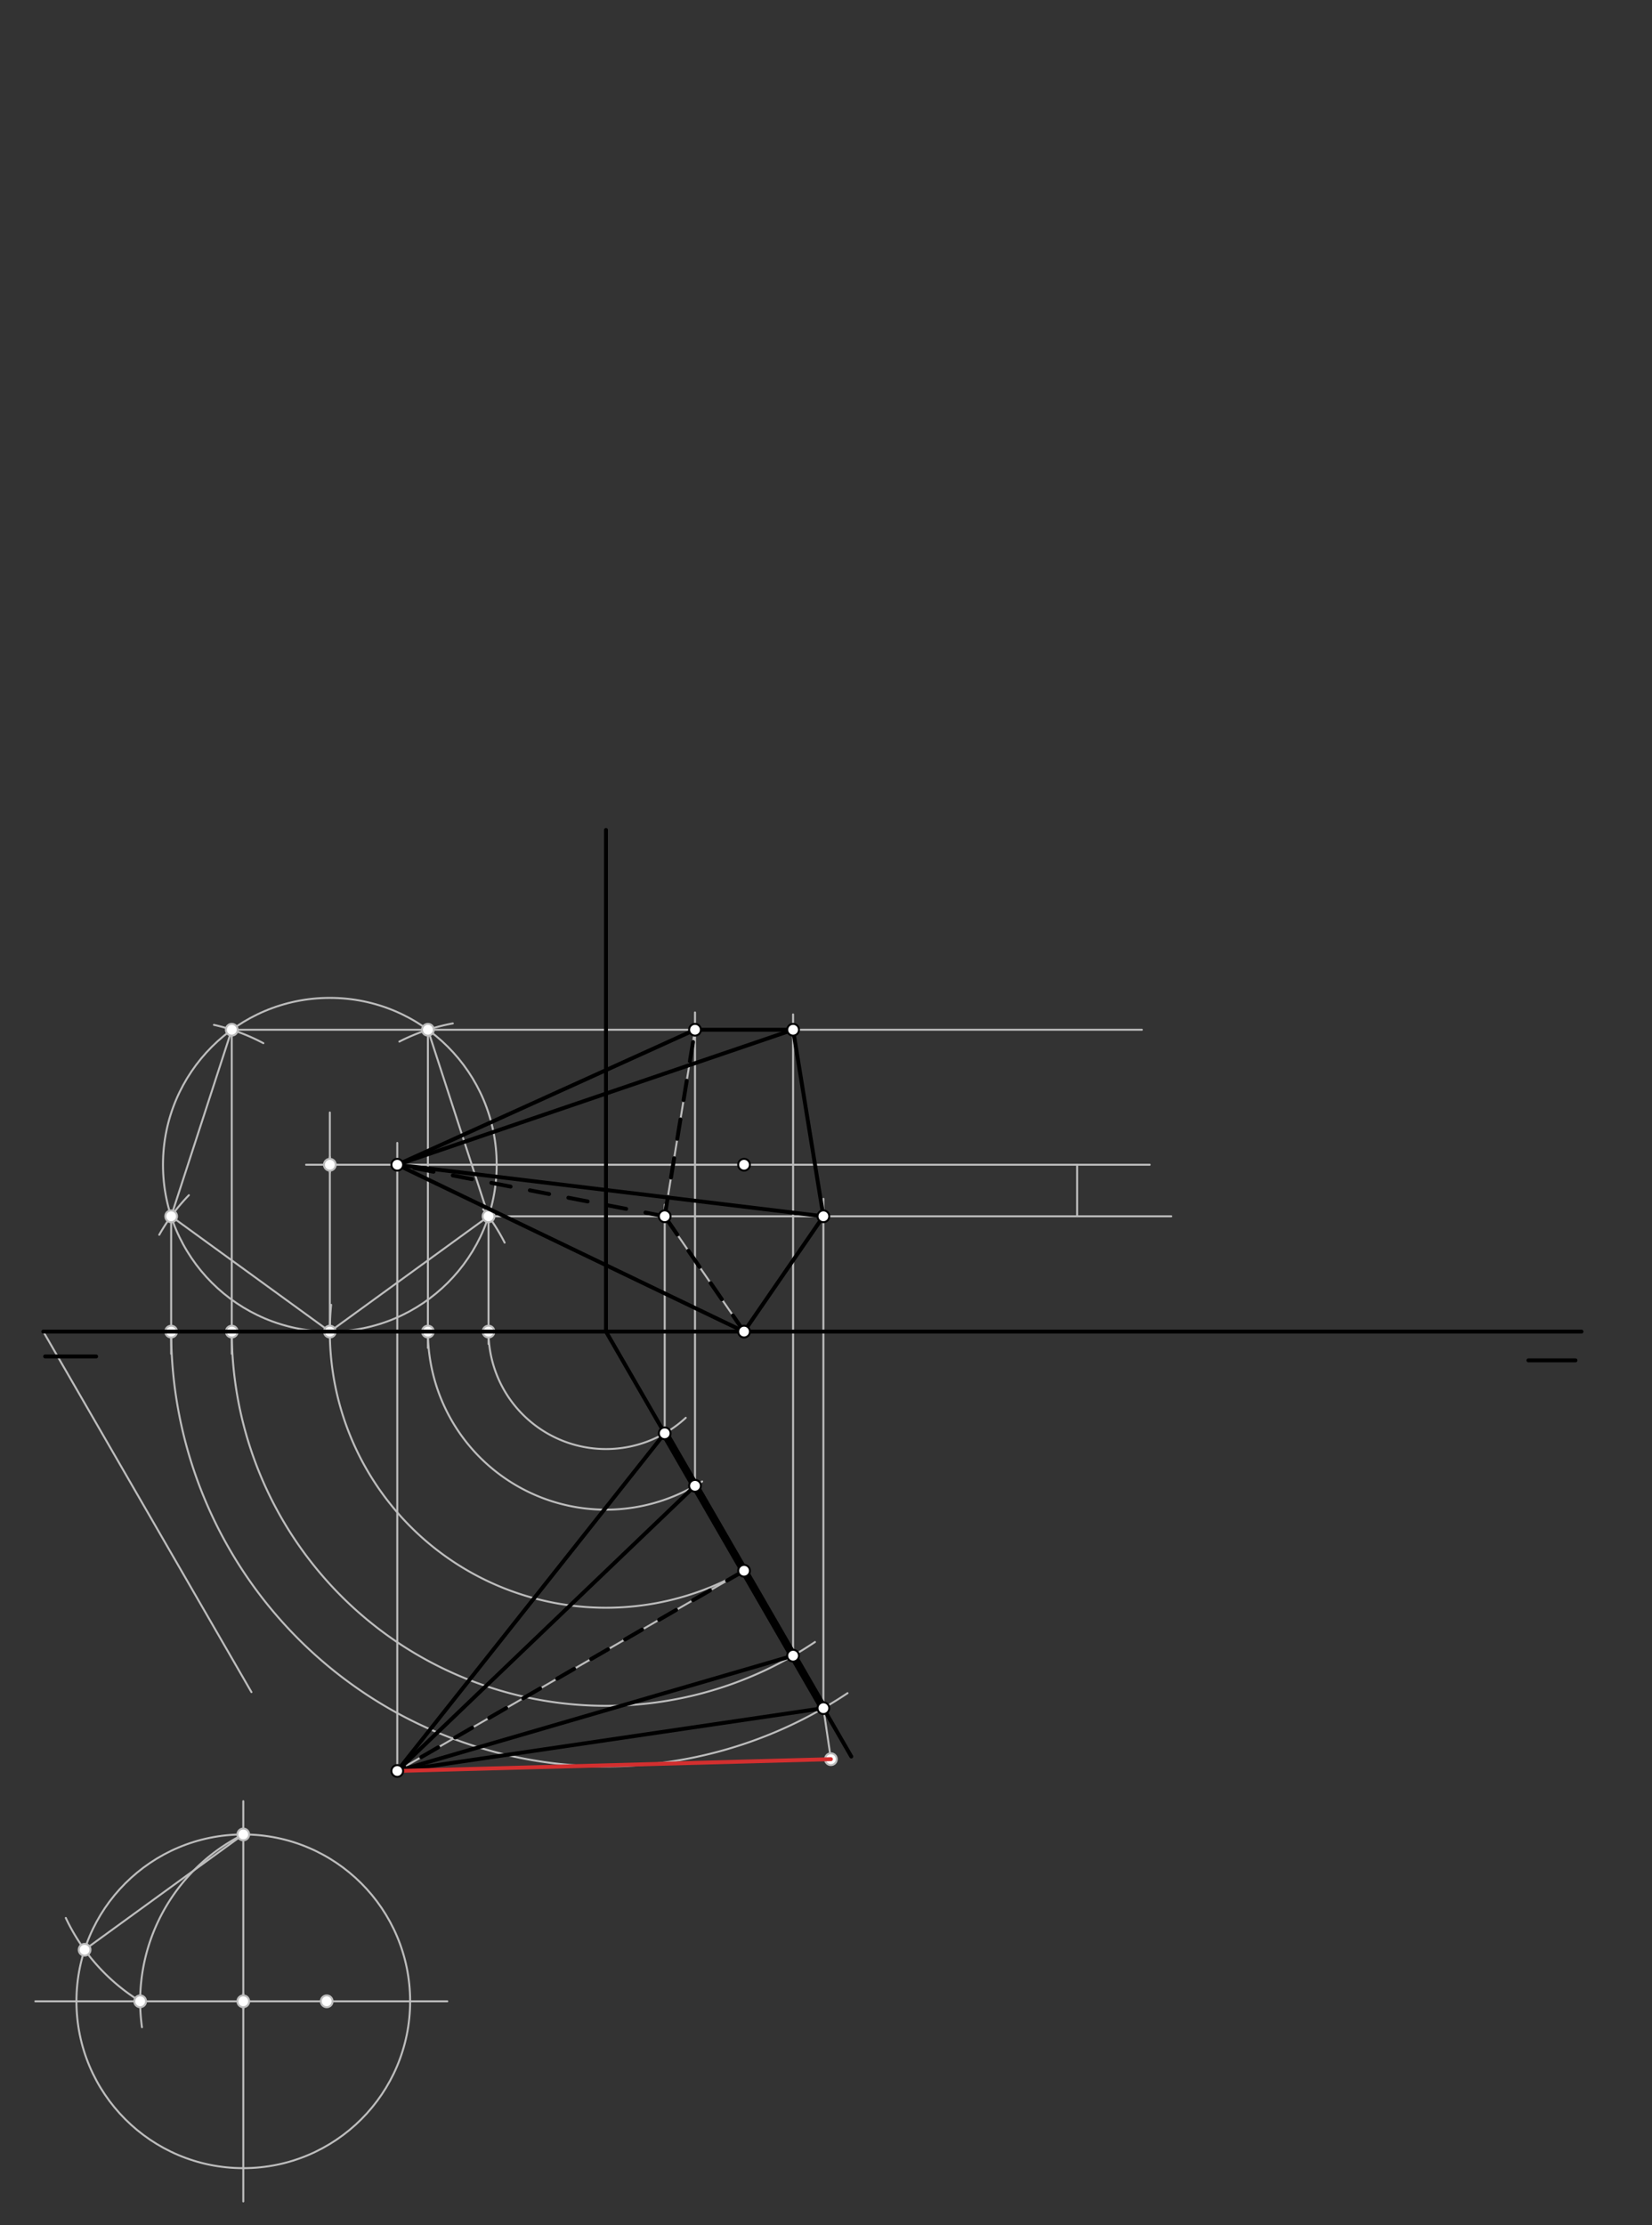 <svg xmlns="http://www.w3.org/2000/svg" class="svg--816" height="100%" preserveAspectRatio="xMidYMid meet" viewBox="0 0 842 1134" width="100%"><rect x="0" y="0" width="842" height="1134" fill="#333333" stroke="none"/><defs><marker id="marker-arrow" markerHeight="16" markerUnits="userSpaceOnUse" markerWidth="24" orient="auto-start-reverse" refX="24" refY="4" viewBox="0 0 24 8"><path d="M 0 0 L 24 4 L 0 8 z" stroke="inherit"></path></marker></defs><g class="aux-layer--949"><g class="element--733"><line stroke="#BDBDBD" stroke-dasharray="none" stroke-linecap="round" stroke-width="1" x1="22.067" x2="128.155" y1="678.667" y2="862.416"></line></g><g class="element--733"><path d="M 379.232 800.556 A 140.746 140.746 0 0 1 168.775 665.031" fill="none" stroke="#BDBDBD" stroke-dasharray="none" stroke-linecap="round" stroke-width="1"></path></g><g class="element--733"><line stroke="#BDBDBD" stroke-dasharray="none" stroke-linecap="round" stroke-width="1" x1="168.113" x2="168.113" y1="678.667" y2="567"></line></g><g class="element--733"><line stroke="#BDBDBD" stroke-dasharray="none" stroke-linecap="round" stroke-width="1" x1="379.232" x2="156" y1="593.627" y2="593.627"></line></g><g class="element--733"><g class="center--a87"><line x1="164.113" y1="593.627" x2="172.113" y2="593.627" stroke="#BDBDBD" stroke-width="1" stroke-linecap="round"></line><line x1="168.113" y1="589.627" x2="168.113" y2="597.627" stroke="#BDBDBD" stroke-width="1" stroke-linecap="round"></line><circle class="hit--87b" cx="168.113" cy="593.627" r="4" stroke="none" fill="transparent"></circle></g><circle cx="168.113" cy="593.627" fill="none" r="85.039" stroke="#BDBDBD" stroke-dasharray="none" stroke-width="1"></circle></g><g class="element--733"><g class="center--a87"><line x1="120" y1="1020" x2="128" y2="1020" stroke="#BDBDBD" stroke-width="1" stroke-linecap="round"></line><line x1="124" y1="1016" x2="124" y2="1024" stroke="#BDBDBD" stroke-width="1" stroke-linecap="round"></line><circle class="hit--87b" cx="124" cy="1020" r="4" stroke="none" fill="transparent"></circle></g><circle cx="124" cy="1020" fill="none" r="85.039" stroke="#BDBDBD" stroke-dasharray="none" stroke-width="1"></circle></g><g class="element--733"><line stroke="#BDBDBD" stroke-dasharray="none" stroke-linecap="round" stroke-width="1" x1="124" x2="124" y1="918" y2="1122"></line></g><g class="element--733"><line stroke="#BDBDBD" stroke-dasharray="none" stroke-linecap="round" stroke-width="1" x1="18" x2="228" y1="1020" y2="1020"></line></g><g class="element--733"><line stroke="#BDBDBD" stroke-dasharray="none" stroke-linecap="round" stroke-width="1" x1="124" x2="209.039" y1="1020" y2="1020"></line></g><g class="element--733"><path d="M 124 934.961 A 95.077 95.077 0 0 0 72.365 1033.212" fill="none" stroke="#BDBDBD" stroke-dasharray="none" stroke-linecap="round" stroke-width="1"></path></g><g class="element--733"><path d="M 71.443 1020 A 99.97 99.97 0 0 1 33.537 977.51" fill="none" stroke="#BDBDBD" stroke-dasharray="none" stroke-linecap="round" stroke-width="1"></path></g><g class="element--733"><line stroke="#BDBDBD" stroke-dasharray="none" stroke-linecap="round" stroke-width="1" x1="43.123" x2="124" y1="993.721" y2="934.961"></line></g><g class="element--733"><path d="M 257.207 633.323 A 99.969 99.969 0 0 0 246.262 616.325" fill="none" stroke="#BDBDBD" stroke-dasharray="none" stroke-linecap="round" stroke-width="1"></path></g><g class="element--733"><path d="M 81.168 629.325 A 99.969 99.969 0 0 1 96.27 609.15" fill="none" stroke="#BDBDBD" stroke-dasharray="none" stroke-linecap="round" stroke-width="1"></path></g><g class="element--733"><path d="M 109.047 522.345 A 99.969 99.969 0 0 1 134.234 531.674" fill="none" stroke="#BDBDBD" stroke-dasharray="none" stroke-linecap="round" stroke-width="1"></path></g><g class="element--733"><path d="M 230.799 521.606 A 99.969 99.969 0 0 0 203.55 530.861" fill="none" stroke="#BDBDBD" stroke-dasharray="none" stroke-linecap="round" stroke-width="1"></path></g><g class="element--733"><line stroke="#BDBDBD" stroke-dasharray="none" stroke-linecap="round" stroke-width="1" x1="168.113" x2="87.236" y1="678.667" y2="619.906"></line></g><g class="element--733"><line stroke="#BDBDBD" stroke-dasharray="none" stroke-linecap="round" stroke-width="1" x1="87.236" x2="118.127" y1="619.906" y2="524.829"></line></g><g class="element--733"><line stroke="#BDBDBD" stroke-dasharray="none" stroke-linecap="round" stroke-width="1" x1="118.127" x2="218.098" y1="524.829" y2="524.829"></line></g><g class="element--733"><line stroke="#BDBDBD" stroke-dasharray="none" stroke-linecap="round" stroke-width="1" x1="218.098" x2="248.99" y1="524.829" y2="619.906"></line></g><g class="element--733"><line stroke="#BDBDBD" stroke-dasharray="none" stroke-linecap="round" stroke-width="1" x1="248.99" x2="168.113" y1="619.906" y2="678.667"></line></g><g class="element--733"><line stroke="#BDBDBD" stroke-dasharray="none" stroke-linecap="round" stroke-width="1" x1="218.098" x2="582" y1="524.829" y2="524.829"></line></g><g class="element--733"><line stroke="#BDBDBD" stroke-dasharray="none" stroke-linecap="round" stroke-width="1" x1="248.99" x2="597" y1="619.906" y2="619.906"></line></g><g class="element--733"><line stroke="#BDBDBD" stroke-dasharray="none" stroke-linecap="round" stroke-width="1" x1="248.99" x2="248.99" y1="619.906" y2="685"></line></g><g class="element--733"><line stroke="#BDBDBD" stroke-dasharray="none" stroke-linecap="round" stroke-width="1" x1="218.098" x2="218.098" y1="524.829" y2="687"></line></g><g class="element--733"><line stroke="#BDBDBD" stroke-dasharray="none" stroke-linecap="round" stroke-width="1" x1="118.127" x2="118.127" y1="524.829" y2="690"></line></g><g class="element--733"><line stroke="#BDBDBD" stroke-dasharray="none" stroke-linecap="round" stroke-width="1" x1="87.236" x2="87.236" y1="619.906" y2="690"></line></g><g class="element--733"><path d="M 248.99 678.667 A 59.869 59.869 0 0 0 349.519 722.611" fill="none" stroke="#BDBDBD" stroke-dasharray="none" stroke-linecap="round" stroke-width="1"></path></g><g class="element--733"><path d="M 218.098 678.667 A 90.761 90.761 0 0 0 357.882 755.049" fill="none" stroke="#BDBDBD" stroke-dasharray="none" stroke-linecap="round" stroke-width="1"></path></g><g class="element--733"><path d="M 118.127 678.667 A 190.732 190.732 0 0 0 415.384 836.878" fill="none" stroke="#BDBDBD" stroke-dasharray="none" stroke-linecap="round" stroke-width="1"></path></g><g class="element--733"><path d="M 87.236 678.667 A 221.623 221.623 0 0 0 431.977 862.946" fill="none" stroke="#BDBDBD" stroke-dasharray="none" stroke-linecap="round" stroke-width="1"></path></g><g class="element--733"><line stroke="#BDBDBD" stroke-dasharray="none" stroke-linecap="round" stroke-width="1" x1="338.793" x2="338.793" y1="730.515" y2="614"></line></g><g class="element--733"><line stroke="#BDBDBD" stroke-dasharray="none" stroke-linecap="round" stroke-width="1" x1="419.671" x2="419.671" y1="870.598" y2="611"></line></g><g class="element--733"><line stroke="#BDBDBD" stroke-dasharray="none" stroke-linecap="round" stroke-width="1" x1="354.239" x2="354.239" y1="757.268" y2="516"></line></g><g class="element--733"><line stroke="#BDBDBD" stroke-dasharray="none" stroke-linecap="round" stroke-width="1" x1="404.225" x2="404.225" y1="843.845" y2="517"></line></g><g class="element--733"><line stroke="#BDBDBD" stroke-dasharray="none" stroke-linecap="round" stroke-width="1" x1="379.232" x2="338.793" y1="678.667" y2="619.906"></line></g><g class="element--733"><line stroke="#BDBDBD" stroke-dasharray="none" stroke-linecap="round" stroke-width="1" x1="338.793" x2="354.239" y1="619.906" y2="524.829"></line></g><g class="element--733"><line stroke="#BDBDBD" stroke-dasharray="none" stroke-linecap="round" stroke-width="1" x1="404.225" x2="419.671" y1="524.829" y2="619.906"></line></g><g class="element--733"><line stroke="#BDBDBD" stroke-dasharray="none" stroke-linecap="round" stroke-width="1" x1="419.671" x2="379.232" y1="619.906" y2="678.667"></line></g><g class="element--733"><line stroke="#BDBDBD" stroke-dasharray="none" stroke-linecap="round" stroke-width="1" x1="379.232" x2="202.481" y1="800.556" y2="902.604"></line></g><g class="element--733"><line stroke="#BDBDBD" stroke-dasharray="none" stroke-linecap="round" stroke-width="1" x1="202.481" x2="202.481" y1="902.604" y2="582.5"></line></g><g class="element--733"><line stroke="#BDBDBD" stroke-dasharray="none" stroke-linecap="round" stroke-width="1" x1="202.481" x2="586" y1="593.627" y2="593.627"></line></g><g class="element--733"><line stroke="#BDBDBD" stroke-dasharray="none" stroke-linecap="round" stroke-width="1" x1="549" x2="549" y1="593.627" y2="619.906"></line></g><g class="element--733"><line stroke="#BDBDBD" stroke-dasharray="none" stroke-linecap="round" stroke-width="1" x1="419.671" x2="423.502" y1="870.598" y2="896.597"></line></g><g class="element--733"><circle cx="168.113" cy="678.667" r="3" stroke="#BDBDBD" stroke-width="1" fill="#ffffff"></circle>}</g><g class="element--733"><circle cx="168.113" cy="593.627" r="3" stroke="#BDBDBD" stroke-width="1" fill="#ffffff"></circle>}</g><g class="element--733"><circle cx="124" cy="1020" r="3" stroke="#BDBDBD" stroke-width="1" fill="#ffffff"></circle>}</g><g class="element--733"><circle cx="166.52" cy="1020" r="3" stroke="#BDBDBD" stroke-width="1" fill="#ffffff"></circle>}</g><g class="element--733"><circle cx="124" cy="934.961" r="3" stroke="#BDBDBD" stroke-width="1" fill="#ffffff"></circle>}</g><g class="element--733"><circle cx="71.443" cy="1020" r="3" stroke="#BDBDBD" stroke-width="1" fill="#ffffff"></circle>}</g><g class="element--733"><circle cx="43.123" cy="993.721" r="3" stroke="#BDBDBD" stroke-width="1" fill="#ffffff"></circle>}</g><g class="element--733"><circle cx="87.236" cy="619.906" r="3" stroke="#BDBDBD" stroke-width="1" fill="#ffffff"></circle>}</g><g class="element--733"><circle cx="118.127" cy="524.829" r="3" stroke="#BDBDBD" stroke-width="1" fill="#ffffff"></circle>}</g><g class="element--733"><circle cx="218.098" cy="524.829" r="3" stroke="#BDBDBD" stroke-width="1" fill="#ffffff"></circle>}</g><g class="element--733"><circle cx="248.99" cy="619.906" r="3" stroke="#BDBDBD" stroke-width="1" fill="#ffffff"></circle>}</g><g class="element--733"><circle cx="87.236" cy="678.667" r="3" stroke="#BDBDBD" stroke-width="1" fill="#ffffff"></circle>}</g><g class="element--733"><circle cx="118.127" cy="678.667" r="3" stroke="#BDBDBD" stroke-width="1" fill="#ffffff"></circle>}</g><g class="element--733"><circle cx="218.098" cy="678.667" r="3" stroke="#BDBDBD" stroke-width="1" fill="#ffffff"></circle>}</g><g class="element--733"><circle cx="248.99" cy="678.667" r="3" stroke="#BDBDBD" stroke-width="1" fill="#ffffff"></circle>}</g><g class="element--733"><circle cx="423.502" cy="896.597" r="3" stroke="#BDBDBD" stroke-width="1" fill="#ffffff"></circle>}</g></g><g class="main-layer--75a"><g class="element--733"><line stroke="#000000" stroke-dasharray="none" stroke-linecap="round" stroke-width="2" x1="22.067" x2="806.067" y1="678.667" y2="678.667"></line></g><g class="element--733"><line stroke="#000000" stroke-dasharray="none" stroke-linecap="round" stroke-width="2" x1="23" x2="49" y1="691.333" y2="691.333"></line></g><g class="element--733"><line stroke="#000000" stroke-dasharray="none" stroke-linecap="round" stroke-width="2" x1="803" x2="779" y1="693.333" y2="693.333"></line></g><g class="element--733"><line stroke="#000000" stroke-dasharray="none" stroke-linecap="round" stroke-width="2" x1="433.891" x2="308.623" y1="895.229" y2="678.259"></line></g><g class="element--733"><line stroke="#000000" stroke-dasharray="none" stroke-linecap="round" stroke-width="2" x1="308.859" x2="308.859" y1="678.667" y2="423"></line></g><g class="element--733"><line stroke="#000000" stroke-dasharray="none" stroke-linecap="round" stroke-width="2" x1="354.239" x2="202.481" y1="524.829" y2="593.627"></line></g><g class="element--733"><line stroke="#000000" stroke-dasharray="none" stroke-linecap="round" stroke-width="2" x1="379.232" x2="202.481" y1="678.667" y2="593.627"></line></g><g class="element--733"><line stroke="#000000" stroke-dasharray="none" stroke-linecap="round" stroke-width="2" x1="379.232" x2="419.671" y1="678.667" y2="619.906"></line></g><g class="element--733"><line stroke="#000000" stroke-dasharray="none" stroke-linecap="round" stroke-width="2" x1="419.671" x2="404.225" y1="619.906" y2="524.829"></line></g><g class="element--733"><line stroke="#000000" stroke-dasharray="none" stroke-linecap="round" stroke-width="2" x1="404.225" x2="354.239" y1="524.829" y2="524.829"></line></g><g class="element--733"><line stroke="#000000" stroke-dasharray="none" stroke-linecap="round" stroke-width="2" x1="404.225" x2="202.481" y1="524.829" y2="593.627"></line></g><g class="element--733"><line stroke="#000000" stroke-dasharray="none" stroke-linecap="round" stroke-width="2" x1="419.671" x2="202.481" y1="619.906" y2="593.627"></line></g><g class="element--733"><line stroke="#000000" stroke-dasharray="10" stroke-linecap="round" stroke-width="2" x1="338.793" x2="202.481" y1="619.906" y2="593.627"></line></g><g class="element--733"><line stroke="#000000" stroke-dasharray="10" stroke-linecap="round" stroke-width="2" x1="379.232" x2="338.793" y1="678.667" y2="619.906"></line></g><g class="element--733"><line stroke="#000000" stroke-dasharray="10" stroke-linecap="round" stroke-width="2" x1="338.793" x2="354.239" y1="619.906" y2="524.829"></line></g><g class="element--733"><line stroke="#000000" stroke-dasharray="none" stroke-linecap="round" stroke-width="2" x1="202.481" x2="338.793" y1="902.604" y2="730.515"></line></g><g class="element--733"><line stroke="#000000" stroke-dasharray="none" stroke-linecap="round" stroke-width="2" x1="202.481" x2="419.671" y1="902.604" y2="870.598"></line></g><g class="element--733"><line stroke="#000000" stroke-dasharray="none" stroke-linecap="round" stroke-width="4" x1="338.793" x2="419.671" y1="730.515" y2="870.598"></line></g><g class="element--733"><line stroke="#000000" stroke-dasharray="none" stroke-linecap="round" stroke-width="2" x1="354.239" x2="202.481" y1="757.268" y2="902.604"></line></g><g class="element--733"><line stroke="#000000" stroke-dasharray="none" stroke-linecap="round" stroke-width="2" x1="404.225" x2="202.481" y1="843.845" y2="902.604"></line></g><g class="element--733"><line stroke="#000000" stroke-dasharray="10" stroke-linecap="round" stroke-width="2" x1="379.232" x2="202.481" y1="800.556" y2="902.604"></line></g><g class="element--733"><line stroke="#D32F2F" stroke-dasharray="none" stroke-linecap="round" stroke-width="2" x1="202.481" x2="423.502" y1="902.604" y2="896.597"></line></g><g class="element--733"><circle cx="379.232" cy="593.627" r="3" stroke="#000000" stroke-width="1" fill="#ffffff"></circle>}</g><g class="element--733"><circle cx="379.232" cy="800.556" r="3" stroke="#000000" stroke-width="1" fill="#ffffff"></circle>}</g><g class="element--733"><circle cx="379.232" cy="678.667" r="3" stroke="#000000" stroke-width="1" fill="#ffffff"></circle>}</g><g class="element--733"><circle cx="338.793" cy="730.515" r="3" stroke="#000000" stroke-width="1" fill="#ffffff"></circle>}</g><g class="element--733"><circle cx="354.239" cy="757.268" r="3" stroke="#000000" stroke-width="1" fill="#ffffff"></circle>}</g><g class="element--733"><circle cx="404.225" cy="843.845" r="3" stroke="#000000" stroke-width="1" fill="#ffffff"></circle>}</g><g class="element--733"><circle cx="419.671" cy="870.598" r="3" stroke="#000000" stroke-width="1" fill="#ffffff"></circle>}</g><g class="element--733"><circle cx="338.793" cy="619.906" r="3" stroke="#000000" stroke-width="1" fill="#ffffff"></circle>}</g><g class="element--733"><circle cx="419.671" cy="619.906" r="3" stroke="#000000" stroke-width="1" fill="#ffffff"></circle>}</g><g class="element--733"><circle cx="354.239" cy="524.829" r="3" stroke="#000000" stroke-width="1" fill="#ffffff"></circle>}</g><g class="element--733"><circle cx="404.225" cy="524.829" r="3" stroke="#000000" stroke-width="1" fill="#ffffff"></circle>}</g><g class="element--733"><circle cx="202.481" cy="902.604" r="3" stroke="#000000" stroke-width="1" fill="#ffffff"></circle>}</g><g class="element--733"><circle cx="202.481" cy="593.627" r="3" stroke="#000000" stroke-width="1" fill="#ffffff"></circle>}</g></g><g class="snaps-layer--ac6"></g><g class="temp-layer--52d"></g></svg>
